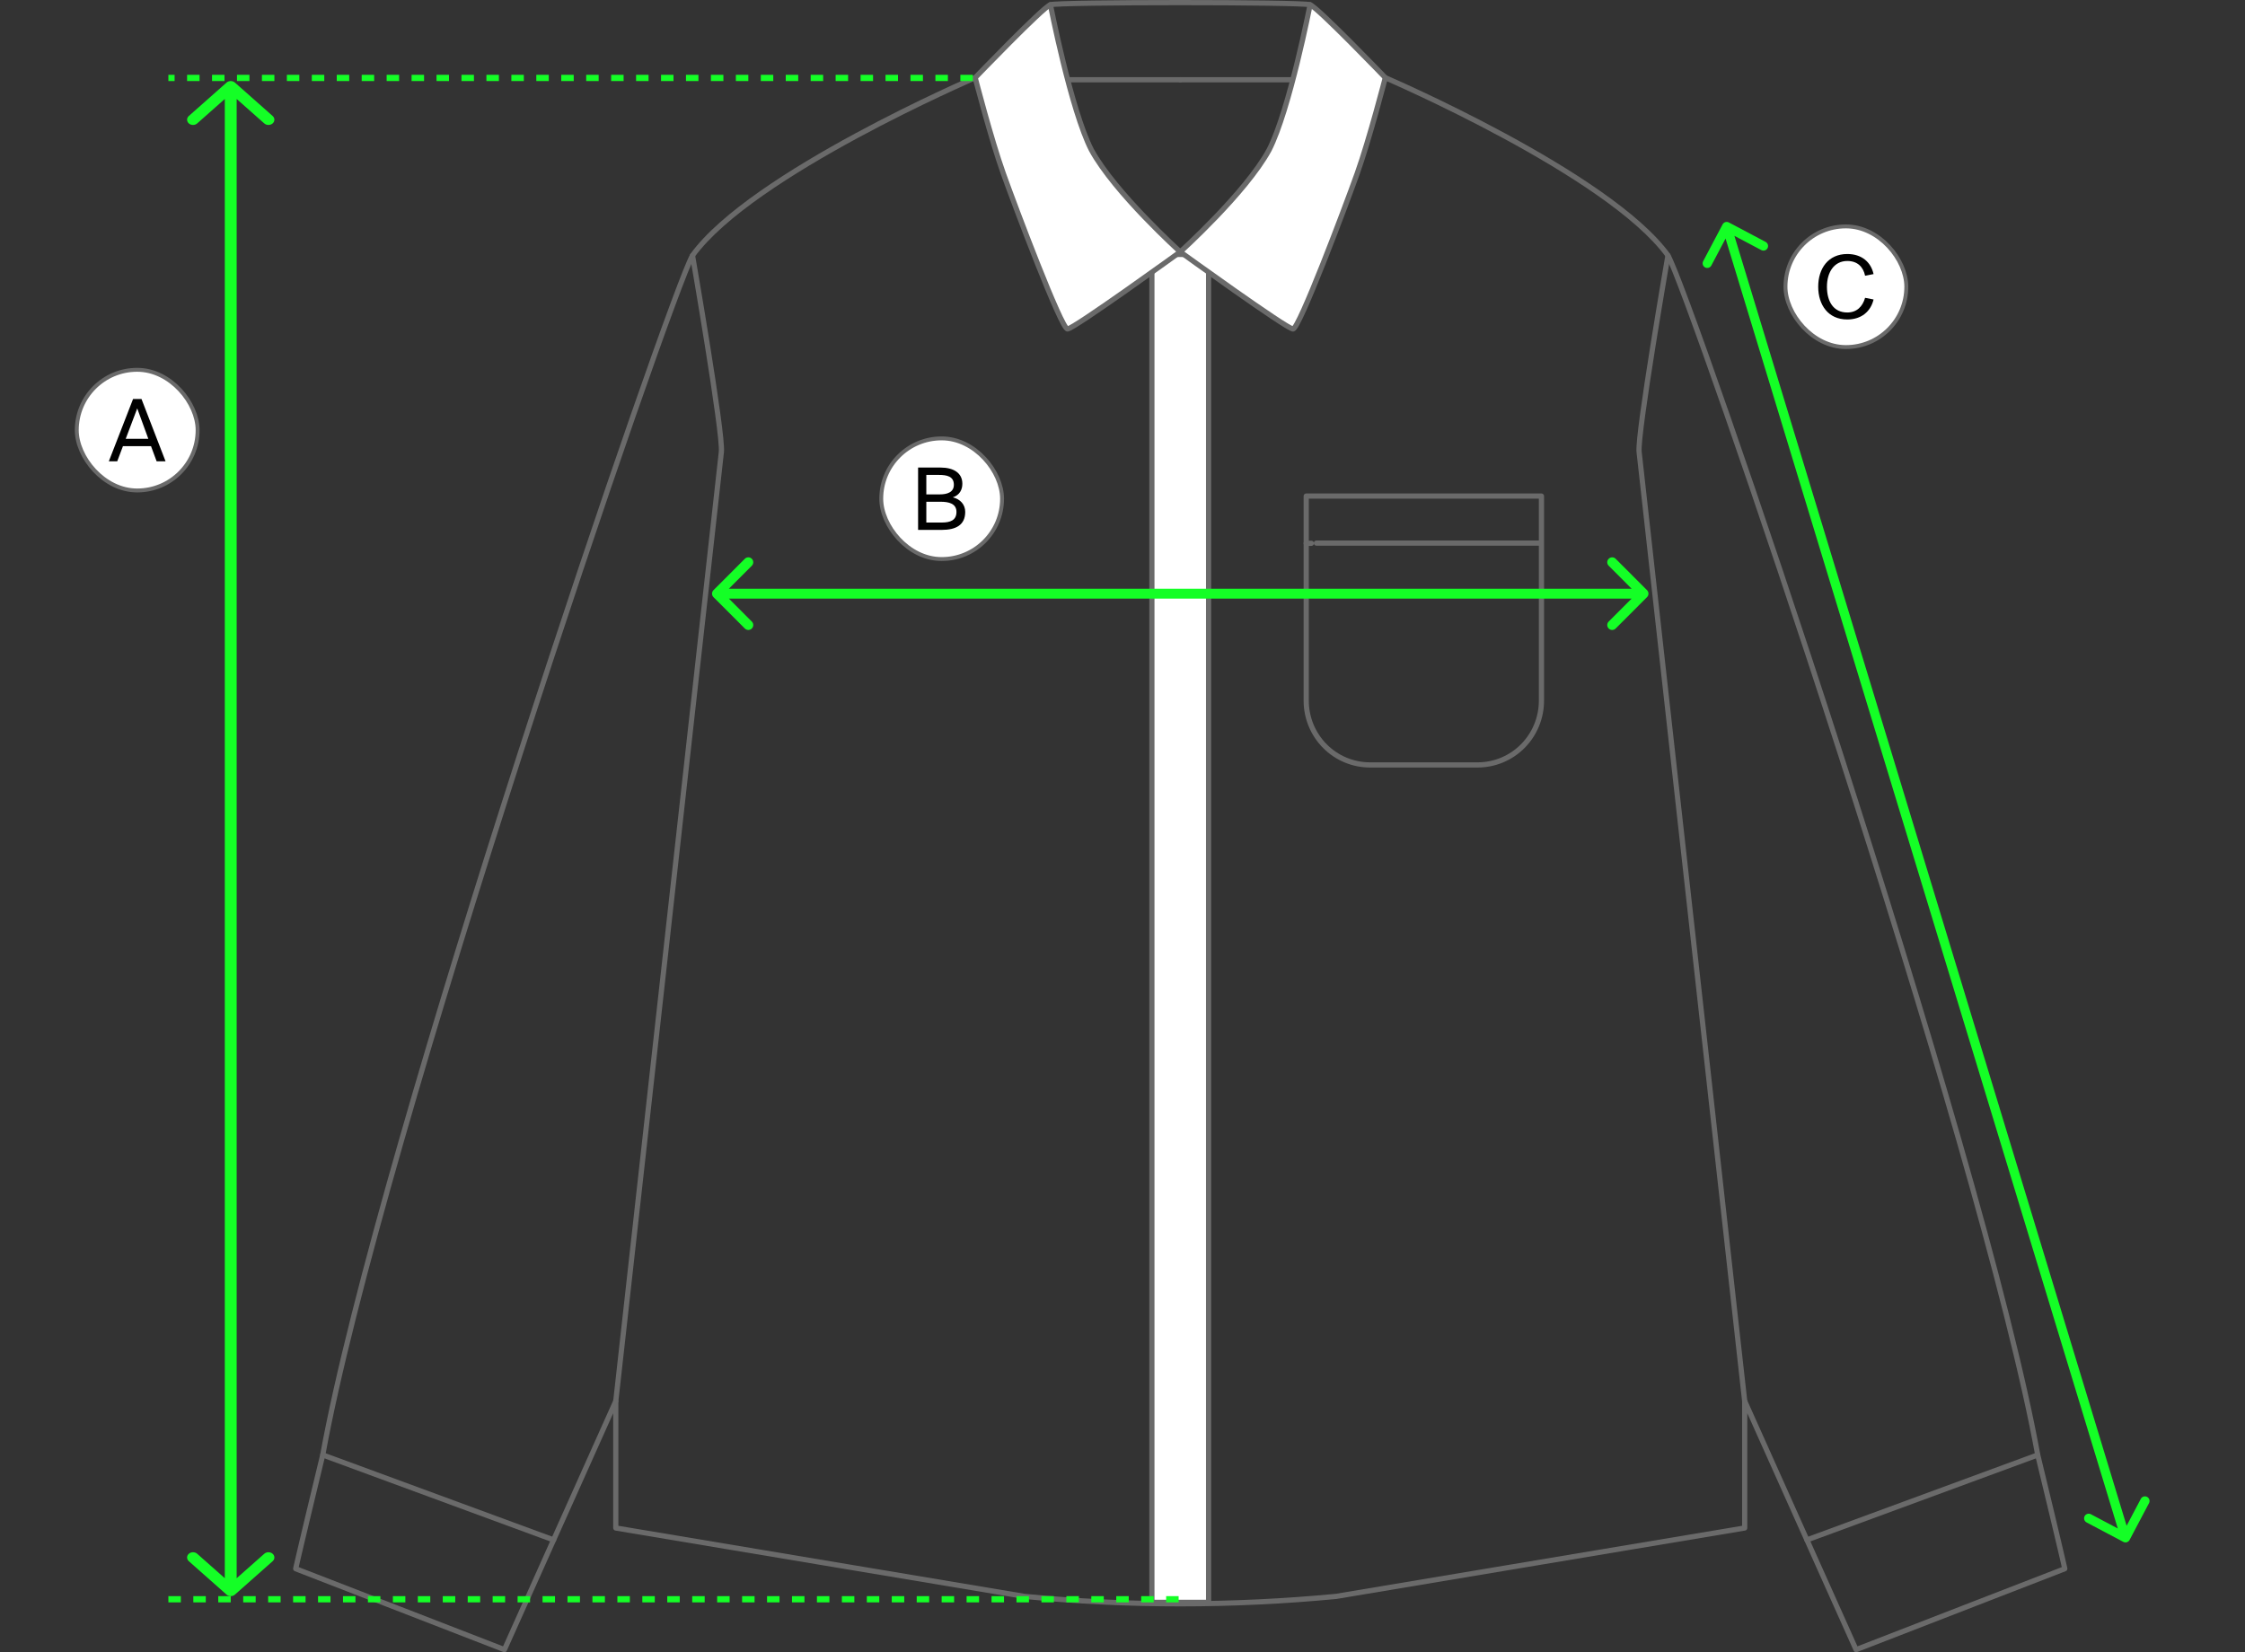 <svg width="360" height="265" viewBox="0 0 360 265" fill="none" xmlns="http://www.w3.org/2000/svg">
<rect x="0" y="0" width="360" height="265" fill="#333333" stroke="none"/>
<path fill-rule="evenodd" clip-rule="evenodd" d="M267.541 40.565C267.768 40.604 267.92 40.82 267.88 41.047L267.47 40.976L267.06 40.905C267.099 40.678 267.315 40.525 267.541 40.565ZM262.428 72.547C262.428 72.547 262.428 72.547 262.428 72.547L279.358 224.767C279.383 224.996 279.589 225.161 279.818 225.136C280.047 225.11 280.211 224.904 280.186 224.675L263.256 72.455C263.221 72.142 263.257 71.422 263.362 70.35C263.466 69.296 263.632 67.945 263.841 66.401C264.259 63.313 264.847 59.468 265.445 55.71C266.044 51.954 266.653 48.288 267.112 45.561C267.341 44.197 267.534 43.069 267.668 42.281C267.736 41.888 267.789 41.579 267.825 41.369C267.843 41.264 267.857 41.183 267.866 41.129L267.88 41.048C267.88 41.047 267.88 41.047 267.47 40.976C267.06 40.905 267.06 40.905 267.06 40.905L267.045 40.987C267.036 41.041 267.022 41.122 267.004 41.227C266.968 41.437 266.915 41.746 266.847 42.14C266.712 42.929 266.52 44.058 266.29 45.422C265.831 48.15 265.222 51.819 264.623 55.579C264.024 59.338 263.434 63.191 263.015 66.288C262.806 67.837 262.638 69.199 262.533 70.268C262.43 71.319 262.381 72.131 262.428 72.547Z" fill="#6A6A6A"/>
<path fill-rule="evenodd" clip-rule="evenodd" d="M327.155 233.211C327.234 233.427 327.123 233.667 326.907 233.747L289.892 247.376C289.676 247.455 289.437 247.344 289.358 247.128C289.278 246.912 289.389 246.672 289.605 246.592L326.62 232.963C326.836 232.884 327.075 232.995 327.155 233.211Z" fill="#6A6A6A"/>
<path fill-rule="evenodd" clip-rule="evenodd" d="M188.844 12.79C188.844 12.56 189.03 12.373 189.26 12.373H207.34C207.57 12.373 207.756 12.56 207.756 12.79C207.756 13.021 207.57 13.208 207.34 13.208H189.26C189.03 13.208 188.844 13.021 188.844 12.79Z" fill="#6A6A6A"/>
<path fill-rule="evenodd" clip-rule="evenodd" d="M209.043 79.562C209.043 79.331 209.229 79.144 209.459 79.144H247.181C247.411 79.144 247.598 79.331 247.598 79.562V112.38C247.598 115.223 246.478 117.949 244.483 119.96C242.487 121.971 239.781 123.101 236.959 123.101H219.682C216.86 123.101 214.153 121.971 212.158 119.96C210.163 117.949 209.043 115.223 209.043 112.38V79.562ZM209.876 79.979V112.38C209.876 115.003 210.91 117.518 212.749 119.372C214.588 121.226 217.082 122.266 219.682 122.266H236.959C239.558 122.266 242.052 121.226 243.892 119.372C245.731 117.518 246.765 115.003 246.765 112.38V79.979H209.876Z" fill="#6A6A6A"/>
<path fill-rule="evenodd" clip-rule="evenodd" d="M210.676 87.107C210.676 86.876 210.862 86.689 211.092 86.689H247.033C247.263 86.689 247.449 86.876 247.449 87.107C247.449 87.337 247.263 87.524 247.033 87.524H211.092C210.862 87.524 210.676 87.337 210.676 87.107Z" fill="#6A6A6A"/>
<path fill-rule="evenodd" clip-rule="evenodd" d="M209.039 87.14C209.039 86.909 209.226 86.723 209.456 86.723H210.289C210.519 86.723 210.705 86.909 210.705 87.14C210.705 87.37 210.519 87.557 210.289 87.557H209.456C209.226 87.557 209.039 87.37 209.039 87.14Z" fill="#6A6A6A"/>
<path fill-rule="evenodd" clip-rule="evenodd" d="M110.975 40.565C111.202 40.525 111.418 40.678 111.457 40.905L111.047 40.976L110.636 41.047C110.597 40.82 110.749 40.604 110.975 40.565ZM116.089 72.547L99.159 224.767C99.133 224.996 98.927 225.161 98.699 225.136C98.47 225.11 98.305 224.904 98.331 224.675L115.261 72.455C115.296 72.142 115.26 71.422 115.155 70.35C115.051 69.296 114.885 67.945 114.676 66.401C114.258 63.313 113.67 59.468 113.071 55.71C112.473 51.954 111.864 48.288 111.405 45.561C111.175 44.197 110.983 43.069 110.848 42.281C110.781 41.888 110.728 41.579 110.692 41.369C110.674 41.264 110.66 41.183 110.65 41.129L110.636 41.048C110.636 41.047 110.636 41.047 111.047 40.976C111.457 40.905 111.457 40.905 111.457 40.905L111.471 40.987C111.481 41.041 111.494 41.122 111.513 41.227C111.549 41.437 111.602 41.746 111.669 42.14C111.804 42.929 111.996 44.058 112.226 45.422C112.685 48.15 113.295 51.819 113.894 55.579C114.493 59.338 115.082 63.191 115.501 66.288C115.711 67.837 115.879 69.199 115.984 70.268C116.087 71.319 116.135 72.131 116.089 72.547Z" fill="#6A6A6A"/>
<path fill-rule="evenodd" clip-rule="evenodd" d="M51.365 233.211C51.445 232.995 51.684 232.884 51.9 232.963L88.916 246.592C89.132 246.672 89.243 246.912 89.164 247.128C89.084 247.344 88.845 247.455 88.629 247.376L51.613 233.747C51.397 233.667 51.286 233.427 51.365 233.211Z" fill="#6A6A6A"/>
<path fill-rule="evenodd" clip-rule="evenodd" d="M170.762 12.79C170.762 12.56 170.948 12.373 171.178 12.373H189.258C189.488 12.373 189.674 12.56 189.674 12.79C189.674 13.021 189.488 13.208 189.258 13.208H171.178C170.948 13.208 170.762 13.021 170.762 12.79Z" fill="#6A6A6A"/>
<path d="M193.808 40.807H184.715V256.997H193.808V40.807Z" fill="white"/>
<path fill-rule="evenodd" clip-rule="evenodd" d="M37.672 255.753C37.301 256.082 36.699 256.082 36.328 255.753L30.278 250.396C29.907 250.068 29.907 249.535 30.278 249.206C30.65 248.877 31.252 248.877 31.623 249.206L36.049 253.126L36.049 15.874L31.623 19.794C31.252 20.123 30.65 20.123 30.278 19.794C29.907 19.465 29.907 18.932 30.278 18.604L36.328 13.247C36.699 12.918 37.301 12.918 37.672 13.247L43.722 18.604C44.093 18.932 44.093 19.465 43.722 19.794C43.35 20.123 42.748 20.123 42.377 19.794L37.951 15.874L37.951 253.126L42.377 249.206C42.748 248.877 43.35 248.877 43.722 249.206C44.093 249.535 44.093 250.068 43.722 250.396L37.672 255.753Z" fill="#14FF26"/>
<path fill-rule="evenodd" clip-rule="evenodd" d="M184.297 40.808C184.297 40.577 184.483 40.391 184.713 40.391H193.807C194.037 40.391 194.223 40.577 194.223 40.808V256.999C194.223 257.229 194.037 257.416 193.807 257.416H184.713C184.483 257.416 184.297 257.229 184.297 256.999V40.808ZM185.13 41.225V256.581H193.39V41.225H185.13Z" fill="#6A6A6A"/>
<path d="M189.259 48.446C190.476 48.446 191.463 47.452 191.463 46.225C191.463 44.998 190.476 44.004 189.259 44.004C188.041 44.004 187.055 44.998 187.055 46.225C187.055 47.452 188.041 48.446 189.259 48.446Z" fill="white"/>
<path d="M189.259 88.684C190.476 88.684 191.463 87.69 191.463 86.463C191.463 85.237 190.476 84.242 189.259 84.242C188.041 84.242 187.055 85.237 187.055 86.463C187.055 87.69 188.041 88.684 189.259 88.684Z" fill="white"/>
<path d="M189.259 128.923C190.476 128.923 191.463 127.928 191.463 126.702C191.463 125.475 190.476 124.48 189.259 124.48C188.041 124.48 187.055 125.475 187.055 126.702C187.055 127.928 188.041 128.923 189.259 128.923Z" fill="white"/>
<path d="M189.259 169.161C190.476 169.161 191.463 168.166 191.463 166.94C191.463 165.713 190.476 164.719 189.259 164.719C188.041 164.719 187.055 165.713 187.055 166.94C187.055 168.166 188.041 169.161 189.259 169.161Z" fill="white"/>
<path d="M189.259 209.399C190.476 209.399 191.463 208.405 191.463 207.178C191.463 205.951 190.476 204.957 189.259 204.957C188.041 204.957 187.055 205.951 187.055 207.178C187.055 208.405 188.041 209.399 189.259 209.399Z" fill="white"/>
<path d="M210.077 0.758C210.077 0.758 206.789 17.649 203.503 24.053C199.778 30.899 189.258 40.395 189.258 40.395C189.258 40.395 206.351 52.761 207.337 52.761C208.324 52.761 215.664 33.327 217.636 27.806C219.608 22.285 222.141 12.462 222.141 12.462" fill="white"/>
<path fill-rule="evenodd" clip-rule="evenodd" d="M210.159 0.348C210.385 0.392 210.532 0.611 210.488 0.837L210.079 0.757L209.671 0.677C209.715 0.451 209.933 0.304 210.159 0.348ZM189.919 40.356C189.946 40.331 189.973 40.306 190.002 40.279C190.299 40.005 190.726 39.606 191.25 39.105C192.297 38.105 193.733 36.7 195.286 35.079C198.383 31.849 201.98 27.728 203.871 24.252C203.873 24.249 203.874 24.246 203.876 24.243C205.545 20.991 207.198 15.12 208.429 10.103C209.047 7.586 209.561 5.27 209.922 3.584C210.102 2.74 210.243 2.054 210.34 1.579C210.388 1.341 210.425 1.156 210.45 1.03C210.463 0.967 210.472 0.919 210.479 0.886L210.488 0.837C210.488 0.837 210.488 0.837 210.079 0.757C209.671 0.677 209.671 0.677 209.671 0.677L209.67 0.68L209.661 0.725C209.655 0.757 209.646 0.805 209.633 0.867C209.608 0.992 209.572 1.176 209.524 1.412C209.428 1.885 209.287 2.569 209.107 3.409C208.748 5.09 208.235 7.397 207.62 9.904C206.386 14.931 204.754 20.704 203.137 23.857C201.303 27.226 197.779 31.274 194.686 34.501C193.143 36.111 191.716 37.507 190.675 38.501C190.154 38.998 189.73 39.394 189.437 39.666C189.29 39.802 189.176 39.907 189.099 39.977C189.06 40.013 189.031 40.039 189.011 40.057L188.989 40.078L188.983 40.082L188.982 40.084L188.982 40.084C188.981 40.084 188.981 40.084 189.26 40.394L188.982 40.084C188.888 40.168 188.838 40.291 188.844 40.416C188.851 40.542 188.914 40.658 189.016 40.732L189.26 40.394C189.016 40.732 189.016 40.732 189.017 40.732L189.066 40.768C189.098 40.791 189.146 40.826 189.209 40.871C189.334 40.962 189.519 41.095 189.753 41.264C190.223 41.602 190.895 42.086 191.704 42.666C193.323 43.825 195.491 45.372 197.691 46.919C199.89 48.465 202.122 50.013 203.868 51.176C204.74 51.757 205.495 52.244 206.065 52.587C206.35 52.758 206.594 52.897 206.787 52.994C206.883 53.043 206.973 53.084 207.053 53.115C207.119 53.14 207.227 53.178 207.34 53.178C207.527 53.178 207.662 53.073 207.722 53.021C207.797 52.956 207.866 52.875 207.929 52.793C208.055 52.625 208.197 52.393 208.349 52.117C208.657 51.559 209.038 50.766 209.468 49.809C210.329 47.892 211.404 45.284 212.507 42.508C214.714 36.955 217.043 30.712 218.031 27.946C219.022 25.171 220.152 21.322 221.032 18.175C221.472 16.6 221.851 15.198 222.119 14.19C222.254 13.685 222.36 13.28 222.434 13C222.47 12.86 222.498 12.751 222.517 12.678C222.527 12.641 222.534 12.613 222.539 12.594L222.546 12.567L222.546 12.566L222.547 12.565C222.547 12.565 222.547 12.565 222.143 12.461L222.547 12.565C222.604 12.342 222.47 12.114 222.247 12.057C222.025 11.999 221.798 12.133 221.74 12.357L222.143 12.461C221.74 12.357 221.74 12.357 221.74 12.357L221.74 12.357L221.74 12.358L221.733 12.385C221.728 12.403 221.721 12.431 221.711 12.468C221.692 12.541 221.664 12.649 221.628 12.788C221.555 13.067 221.448 13.472 221.314 13.975C221.046 14.981 220.669 16.379 220.229 17.95C219.35 21.096 218.227 24.919 217.247 27.665C216.262 30.421 213.936 36.655 211.733 42.199C210.631 44.972 209.562 47.567 208.708 49.466C208.281 50.418 207.911 51.186 207.62 51.713C207.474 51.978 207.355 52.169 207.264 52.289C207.262 52.292 207.261 52.294 207.259 52.296C207.231 52.283 207.198 52.267 207.162 52.249C206.996 52.165 206.772 52.039 206.494 51.871C205.941 51.538 205.198 51.059 204.329 50.481C202.593 49.324 200.367 47.781 198.169 46.236C195.973 44.691 193.806 43.146 192.189 41.987C191.38 41.407 190.709 40.925 190.24 40.587C190.119 40.5 190.012 40.422 189.919 40.356ZM207.179 52.388C207.171 52.395 207.171 52.393 207.18 52.387C207.18 52.388 207.179 52.388 207.179 52.388Z" fill="#6A6A6A"/>
<path d="M168.439 0.758C168.439 0.758 171.727 17.649 175.013 24.053C178.738 30.899 189.258 40.395 189.258 40.395C189.258 40.395 172.165 52.761 171.178 52.761C170.192 52.761 162.851 33.327 160.879 27.806C158.907 22.285 156.375 12.462 156.375 12.462" fill="white"/>
<path fill-rule="evenodd" clip-rule="evenodd" d="M168.362 0.348C168.587 0.304 168.806 0.451 168.85 0.677L168.441 0.757L168.033 0.837C167.989 0.611 168.136 0.392 168.362 0.348ZM175.383 23.857C173.767 20.704 172.134 14.931 170.901 9.904C170.286 7.397 169.773 5.09 169.414 3.409C169.234 2.569 169.093 1.885 168.997 1.412C168.949 1.176 168.912 0.992 168.888 0.867C168.875 0.805 168.866 0.757 168.86 0.725L168.85 0.677C168.85 0.677 168.85 0.677 168.441 0.757C168.033 0.837 168.033 0.837 168.033 0.837L168.042 0.886C168.049 0.919 168.058 0.967 168.071 1.03C168.096 1.156 168.133 1.341 168.181 1.579C168.277 2.054 168.419 2.74 168.599 3.584C168.959 5.27 169.474 7.586 170.092 10.103C171.323 15.12 172.976 20.991 174.645 24.243C174.646 24.246 174.648 24.249 174.65 24.252C176.541 27.728 180.137 31.849 183.234 35.079C184.788 36.7 186.224 38.105 187.271 39.105C187.795 39.606 188.222 40.005 188.519 40.279C188.547 40.306 188.575 40.331 188.601 40.356C188.509 40.422 188.402 40.5 188.281 40.587C187.812 40.925 187.141 41.407 186.332 41.987C184.715 43.146 182.548 44.691 180.351 46.236C178.154 47.781 175.928 49.324 174.192 50.481C173.323 51.059 172.58 51.538 172.027 51.871C171.749 52.039 171.525 52.165 171.359 52.249C171.323 52.267 171.29 52.283 171.262 52.296C171.26 52.294 171.258 52.292 171.257 52.289C171.166 52.169 171.047 51.978 170.901 51.713C170.61 51.186 170.24 50.418 169.813 49.466C168.959 47.567 167.89 44.972 166.788 42.199C164.585 36.655 162.258 30.421 161.274 27.665C160.294 24.919 159.171 21.096 158.291 17.95C157.852 16.379 157.474 14.981 157.207 13.975C157.073 13.472 156.966 13.067 156.893 12.788C156.857 12.649 156.829 12.541 156.81 12.468C156.8 12.431 156.793 12.403 156.788 12.385L156.781 12.357C156.781 12.357 156.781 12.357 156.378 12.461L156.781 12.357C156.723 12.134 156.496 11.999 156.273 12.057C156.051 12.114 155.917 12.342 155.974 12.565L156.378 12.461C155.974 12.565 155.974 12.565 155.974 12.565L155.982 12.594C155.987 12.613 155.994 12.641 156.003 12.678C156.022 12.751 156.051 12.86 156.087 13C156.161 13.28 156.267 13.685 156.402 14.19C156.67 15.198 157.049 16.6 157.489 18.175C158.369 21.322 159.499 25.171 160.49 27.946C161.478 30.712 163.807 36.955 166.014 42.508C167.117 45.284 168.191 47.892 169.053 49.809C169.483 50.766 169.864 51.559 170.171 52.117C170.324 52.393 170.466 52.625 170.592 52.793C170.654 52.875 170.724 52.956 170.799 53.021C170.859 53.073 170.994 53.178 171.181 53.178C171.294 53.178 171.402 53.14 171.468 53.115C171.548 53.084 171.638 53.043 171.734 52.994C171.927 52.897 172.171 52.758 172.456 52.587C173.026 52.244 173.78 51.757 174.653 51.176C176.398 50.013 178.631 48.465 180.83 46.919C183.03 45.372 185.198 43.825 186.817 42.666C187.626 42.086 188.298 41.602 188.767 41.264C189.002 41.095 189.186 40.962 189.312 40.871C189.375 40.826 189.423 40.791 189.455 40.768L189.504 40.733L189.504 40.732C189.504 40.732 189.504 40.732 189.261 40.394L189.504 40.732C189.606 40.658 189.67 40.542 189.677 40.416C189.683 40.291 189.633 40.168 189.539 40.084L189.261 40.394C189.539 40.084 189.539 40.084 189.539 40.084L189.539 40.084L189.532 40.078L189.51 40.057C189.49 40.039 189.461 40.013 189.422 39.977C189.345 39.907 189.231 39.802 189.084 39.666C188.79 39.394 188.366 38.998 187.846 38.501C186.805 37.507 185.378 36.111 183.835 34.501C180.742 31.274 177.218 27.226 175.383 23.857ZM171.342 52.388C171.341 52.388 171.341 52.388 171.341 52.387C171.349 52.393 171.35 52.395 171.342 52.388Z" fill="#6A6A6A"/>
<path fill-rule="evenodd" clip-rule="evenodd" d="M210.219 0.365C210.359 0.415 210.516 0.518 210.666 0.626C210.826 0.742 211.015 0.893 211.227 1.072C211.652 1.43 212.183 1.912 212.78 2.473C213.975 3.597 215.448 5.049 216.878 6.485C218.309 7.921 219.7 9.343 220.733 10.405C221.25 10.937 221.677 11.378 221.975 11.687C222.124 11.842 222.241 11.963 222.321 12.046C222.346 12.072 222.367 12.094 222.384 12.112C222.393 12.115 222.402 12.119 222.411 12.123C222.48 12.153 222.581 12.197 222.714 12.255C222.98 12.372 223.37 12.544 223.87 12.768C224.871 13.216 226.31 13.869 228.066 14.695C231.578 16.345 236.36 18.683 241.441 21.433C246.521 24.181 251.906 27.344 256.618 30.645C261.324 33.94 265.391 37.394 267.808 40.73C267.813 40.737 267.818 40.744 267.822 40.751C267.825 40.755 267.828 40.76 267.831 40.765C268.069 41.174 268.469 42.091 269.003 43.424C269.542 44.77 270.229 46.571 271.045 48.772C272.677 53.175 274.825 59.188 277.332 66.388C282.347 80.79 288.797 99.947 295.422 120.484C308.666 161.54 322.618 208.144 327.171 233.267C329.132 241.379 330.217 245.94 330.811 248.473C331.108 249.74 331.282 250.5 331.383 250.944C331.433 251.166 331.465 251.309 331.484 251.397C331.493 251.441 331.5 251.471 331.504 251.491L331.509 251.513L331.51 251.518L331.51 251.52L331.51 251.52C331.51 251.52 331.51 251.52 331.489 251.525L331.51 251.52C331.551 251.72 331.442 251.92 331.253 251.994L297.784 264.972C297.578 265.052 297.345 264.956 297.254 264.754L280.19 226.669V245.07C280.19 245.274 280.043 245.448 279.842 245.482L214.309 256.455C214.305 256.455 214.302 256.456 214.298 256.456C214.292 256.457 214.286 256.458 214.28 256.458C197.637 258.041 180.882 258.041 164.239 256.458C164.229 256.457 164.22 256.456 164.21 256.455L98.677 245.482C98.476 245.448 98.329 245.274 98.329 245.07V226.669L81.265 264.754C81.174 264.956 80.941 265.052 80.735 264.972L47.266 251.994C47.076 251.92 46.968 251.72 47.009 251.52L47.417 251.604C47.009 251.52 47.009 251.52 47.009 251.52L47.009 251.52L47.009 251.518L47.01 251.512L47.015 251.491C47.019 251.471 47.026 251.441 47.035 251.397C47.054 251.309 47.086 251.166 47.136 250.944C47.237 250.5 47.412 249.74 47.709 248.473C48.303 245.941 49.387 241.38 51.348 233.267C55.901 208.143 69.853 161.54 83.097 120.484C89.722 99.947 96.172 80.789 101.187 66.388C103.694 59.187 105.842 53.174 107.474 48.772C108.29 46.571 108.977 44.77 109.516 43.424C110.05 42.09 110.45 41.174 110.688 40.765C110.691 40.759 110.695 40.753 110.699 40.747C110.703 40.741 110.707 40.736 110.711 40.73C113.128 37.394 117.196 33.94 121.901 30.645C126.614 27.344 131.998 24.181 137.078 21.433C142.159 18.683 146.941 16.345 150.453 14.695C152.21 13.869 153.648 13.216 154.649 12.768C155.149 12.544 155.539 12.372 155.805 12.255C155.938 12.197 156.039 12.153 156.108 12.123C156.117 12.119 156.126 12.115 156.135 12.112L156.198 12.046C156.278 11.963 156.395 11.842 156.544 11.687C156.842 11.379 157.269 10.937 157.786 10.406C158.819 9.343 160.21 7.922 161.641 6.485C163.071 5.05 164.544 3.597 165.739 2.474C166.336 1.913 166.867 1.43 167.292 1.072C167.504 0.893 167.693 0.742 167.853 0.626C167.993 0.525 168.14 0.429 168.272 0.376C168.281 0.372 168.289 0.368 168.298 0.365C168.389 0.333 168.51 0.315 168.616 0.302C168.737 0.288 168.891 0.274 169.072 0.262C169.435 0.237 169.926 0.213 170.524 0.192C171.721 0.149 173.361 0.114 175.294 0.085C179.161 0.028 184.211 0 189.259 0C194.308 0 199.357 0.028 203.224 0.085C205.157 0.114 206.797 0.149 207.994 0.192C208.592 0.213 209.083 0.237 209.446 0.262C209.627 0.274 209.781 0.288 209.901 0.302C210.007 0.315 210.129 0.333 210.219 0.365ZM168.579 1.151C168.577 1.153 168.571 1.155 168.562 1.159C168.549 1.166 168.532 1.176 168.51 1.189C168.465 1.216 168.409 1.253 168.341 1.302C168.204 1.401 168.033 1.538 167.828 1.71C167.421 2.054 166.902 2.525 166.309 3.083C165.124 4.196 163.659 5.641 162.231 7.075C160.803 8.508 159.414 9.927 158.383 10.988C157.867 11.518 157.44 11.959 157.143 12.268C156.994 12.422 156.877 12.543 156.798 12.625C156.758 12.666 156.728 12.698 156.707 12.719L156.677 12.751L156.677 12.751C156.677 12.751 156.677 12.751 156.376 12.462C156.541 12.845 156.541 12.845 156.54 12.845L156.439 12.889C156.371 12.918 156.271 12.962 156.139 13.02C155.875 13.136 155.486 13.307 154.988 13.53C153.992 13.976 152.558 14.627 150.807 15.45C147.305 17.096 142.537 19.427 137.474 22.167C132.41 24.907 127.056 28.053 122.378 31.328C117.702 34.603 113.733 37.986 111.397 41.203C111.194 41.559 110.821 42.408 110.289 43.735C109.754 45.071 109.07 46.864 108.255 49.062C106.626 53.458 104.479 59.465 101.973 66.663C96.961 81.058 90.513 100.209 83.89 120.74C70.64 161.813 56.705 208.371 52.165 233.428C52.164 233.436 52.162 233.444 52.16 233.451C50.198 241.571 49.114 246.133 48.52 248.664C48.223 249.93 48.049 250.688 47.949 251.129C47.93 251.211 47.914 251.283 47.9 251.345L80.667 264.051L98.366 224.55C98.446 224.37 98.641 224.271 98.833 224.313C99.025 224.354 99.162 224.524 99.162 224.721V244.717L164.333 255.629C180.914 257.204 197.605 257.204 214.186 255.629L279.357 244.717V224.721C279.357 224.524 279.494 224.354 279.686 224.313C279.878 224.271 280.073 224.37 280.153 224.55L297.852 264.051L330.619 251.345C330.605 251.283 330.589 251.211 330.57 251.128C330.471 250.688 330.297 249.93 330 248.664C329.406 246.132 328.322 241.57 326.359 233.451C326.357 233.444 326.355 233.436 326.354 233.428C321.814 208.371 307.879 161.813 294.629 120.741C288.006 100.21 281.558 81.058 276.546 66.663C274.04 59.465 271.893 53.458 270.264 49.062C269.449 46.864 268.765 45.072 268.23 43.735C267.698 42.408 267.325 41.559 267.122 41.203C264.786 37.986 260.817 34.603 256.141 31.328C251.464 28.053 246.11 24.907 241.045 22.167C235.982 19.427 231.214 17.096 227.712 15.45C225.961 14.627 224.527 13.976 223.531 13.53C223.033 13.307 222.644 13.136 222.38 13.02C222.248 12.962 222.148 12.918 222.08 12.889C222.046 12.874 222.021 12.863 222.004 12.856L221.979 12.845C221.978 12.845 221.978 12.845 222.143 12.462C221.842 12.751 221.842 12.751 221.842 12.751L221.842 12.751L221.721 12.625C221.642 12.543 221.525 12.422 221.376 12.268C221.079 11.959 220.652 11.518 220.136 10.988C219.105 9.927 217.716 8.508 216.288 7.074C214.86 5.641 213.395 4.196 212.21 3.082C211.617 2.525 211.098 2.054 210.691 1.71C210.486 1.538 210.315 1.401 210.178 1.302C210.11 1.253 210.054 1.216 210.01 1.189C209.988 1.176 209.97 1.166 209.957 1.16C209.948 1.155 209.943 1.153 209.94 1.151C209.94 1.152 209.938 1.151 209.934 1.15C209.92 1.148 209.88 1.14 209.802 1.131C209.701 1.119 209.563 1.107 209.388 1.094C209.039 1.07 208.559 1.047 207.965 1.026C206.776 0.983 205.143 0.948 203.212 0.92C199.351 0.863 194.305 0.835 189.259 0.835C184.213 0.835 179.168 0.863 175.306 0.92C173.375 0.948 171.742 0.983 170.554 1.026C169.959 1.047 169.479 1.07 169.13 1.094C168.955 1.107 168.817 1.119 168.715 1.131C168.638 1.14 168.598 1.148 168.584 1.151C168.582 1.151 168.58 1.151 168.579 1.151ZM209.938 1.151L209.938 1.151L209.938 1.151ZM222.143 12.462L221.842 12.751C221.881 12.791 221.927 12.823 221.978 12.845L222.143 12.462ZM156.376 12.462L156.541 12.845C156.592 12.823 156.638 12.791 156.677 12.751L156.376 12.462Z" fill="#6A6A6A"/>
<path fill-rule="evenodd" clip-rule="evenodd" d="M114.411 95.773C114.103 95.464 114.103 94.963 114.411 94.654L119.441 89.62C119.749 89.311 120.25 89.311 120.558 89.62C120.867 89.929 120.867 90.43 120.558 90.739L116.878 94.423L261.644 94.423L257.964 90.739C257.655 90.43 257.655 89.929 257.964 89.62C258.272 89.311 258.773 89.311 259.081 89.62L264.111 94.654C264.42 94.963 264.42 95.464 264.111 95.773L259.081 100.807C258.773 101.116 258.272 101.116 257.964 100.807C257.655 100.498 257.655 99.998 257.964 99.689L261.644 96.005L116.878 96.005L120.558 99.689C120.867 99.998 120.867 100.499 120.558 100.807C120.25 101.116 119.749 101.116 119.441 100.807L114.411 95.773Z" fill="#14FF26"/>
<path fill-rule="evenodd" clip-rule="evenodd" d="M276.232 35.987C276.423 35.625 276.872 35.486 277.233 35.678L283.128 38.799C283.49 38.991 283.628 39.44 283.437 39.802C283.246 40.164 282.798 40.302 282.436 40.111L278.122 37.827L341.017 244.711L343.297 240.392C343.489 240.03 343.937 239.891 344.299 240.083C344.661 240.274 344.799 240.723 344.608 241.085L341.491 246.988C341.299 247.35 340.851 247.488 340.489 247.297L334.594 244.176C334.232 243.984 334.094 243.535 334.285 243.173C334.477 242.811 334.925 242.673 335.287 242.864L339.601 245.148L276.706 38.264L274.425 42.583C274.234 42.945 273.786 43.084 273.424 42.892C273.062 42.7 272.924 42.252 273.115 41.889L276.232 35.987Z" fill="#14FF26"/>
<line x1="156" y1="12.5" x2="27" y2="12.5" stroke="#14FF26" stroke-dasharray="2 2"/>
<line x1="189" y1="256.5" x2="27" y2="256.5" stroke="#14FF26" stroke-dasharray="2 2"/>
<rect x="286.313" y="36.312" width="19.375" height="19.352" rx="9.676" fill="white"/>
<rect x="286.313" y="36.312" width="19.375" height="19.352" rx="9.676" stroke="#6A6A6A" stroke-width="0.625"/>
<path d="M292.962 45.989C292.962 48.327 293.984 50.119 296.224 50.119C297.736 50.119 298.674 49.181 299.08 47.767L300.438 48.033C299.99 49.923 298.52 51.239 296.224 51.239C293.144 51.239 291.562 48.887 291.562 45.989C291.562 43.091 293.144 40.739 296.224 40.739C298.52 40.739 300.004 42.013 300.438 43.959L299.08 44.225C298.786 42.825 297.876 41.859 296.224 41.859C294.124 41.859 292.962 43.651 292.962 45.989Z" fill="black"/>
<rect x="12.312" y="59.312" width="19.375" height="19.352" rx="9.676" fill="white"/>
<rect x="12.312" y="59.312" width="19.375" height="19.352" rx="9.676" stroke="#6A6A6A" stroke-width="0.625"/>
<path d="M21.34 63.989H22.688L26.549 73.989H25.118L24.215 71.558H19.715L18.799 73.989H17.451L21.34 63.989ZM22.007 65.503L20.16 70.378H23.785L22.007 65.503Z" fill="black"/>
<rect x="141.313" y="70.312" width="19.375" height="19.352" rx="9.676" fill="white"/>
<rect x="141.313" y="70.312" width="19.375" height="19.352" rx="9.676" stroke="#6A6A6A" stroke-width="0.625"/>
<path d="M151.014 84.989H147.222V74.989H150.819C152.847 74.989 154.319 75.808 154.319 77.586C154.319 78.53 153.889 79.405 152.792 79.767C153.986 80.058 154.778 80.919 154.778 82.1C154.778 84.211 153.278 84.989 151.014 84.989ZM148.542 76.169V79.294H150.694C151.847 79.294 152.958 78.975 152.958 77.753C152.958 76.391 151.833 76.169 150.528 76.169H148.542ZM148.542 80.475V83.808H151.014C152.375 83.808 153.375 83.461 153.375 82.1C153.375 80.753 152.125 80.475 150.833 80.475H148.542Z" fill="black"/>
</svg>
